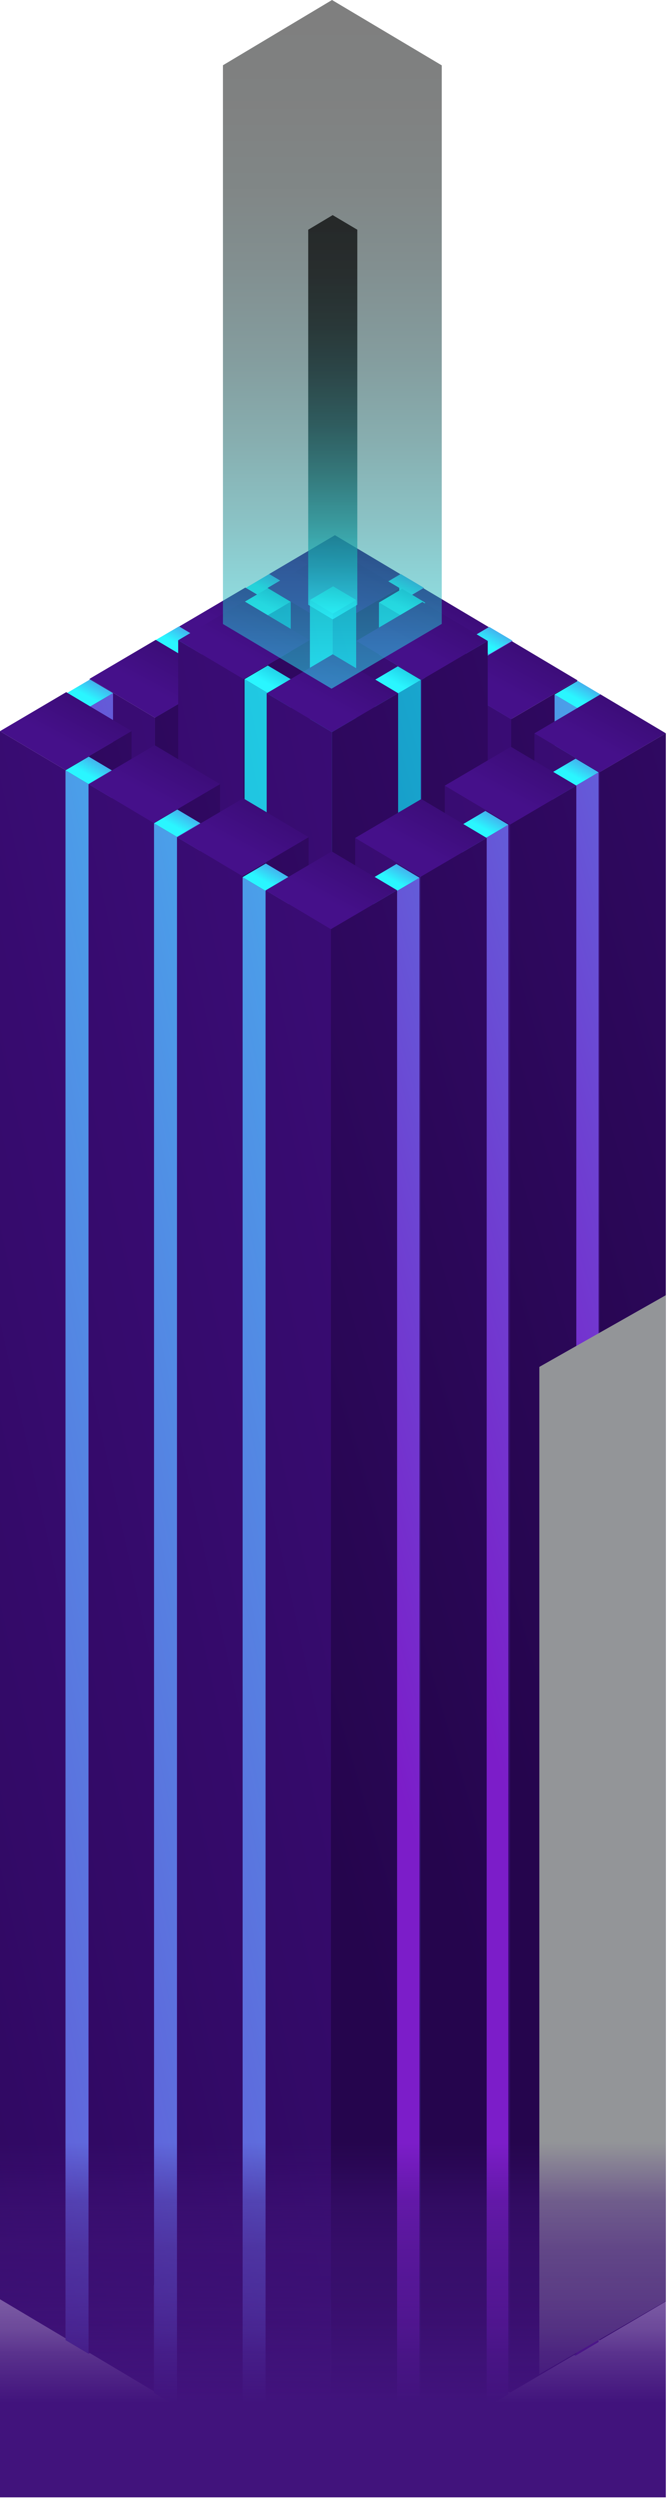 <svg width="155" height="580" viewBox="0 0 155 580" fill="none" xmlns="http://www.w3.org/2000/svg">
<g clip-path="url(#clip0_3235_19018)">
<path d="M77.519 142.229V506.054L92.879 497.022V133.198L77.519 142.229Z" fill="url(#paint0_linear_3235_19018)"/>
<path d="M77.521 142.229V506.053L62.379 497.022V133.22L77.521 142.229Z" fill="url(#paint1_linear_3235_19018)"/>
<path d="M62.379 133.219L77.521 142.229L92.881 133.197L77.717 124.166L62.379 133.219Z" fill="url(#paint2_linear_3235_19018)"/>
<path d="M92.924 139.531V543.852L98.313 540.686V136.342L92.924 139.531Z" fill="url(#paint3_linear_3235_19018)"/>
<path d="M92.924 139.531V543.852L87.601 540.686V136.364L92.924 139.531Z" fill="url(#paint4_linear_3235_19018)"/>
<path d="M87.601 136.364L92.924 139.53L98.313 136.341L92.99 133.175L87.601 136.364Z" fill="url(#paint5_linear_3235_19018)"/>
<path d="M62.4 139.531V543.852L67.79 540.686V136.342L62.4 139.531Z" fill="url(#paint6_linear_3235_19018)"/>
<path d="M62.4 139.531V543.852L57.076 540.686V136.364L62.4 139.531Z" fill="url(#paint7_linear_3235_19018)"/>
<path d="M57.076 136.364L62.4 139.53L67.789 136.341L62.465 133.175L57.076 136.364Z" fill="url(#paint8_linear_3235_19018)"/>
<path d="M98.051 154.539V518.363L113.433 509.332V145.507L98.051 154.539Z" fill="url(#paint9_linear_3235_19018)"/>
<path d="M98.073 154.538V518.363L82.909 509.332V145.529L98.073 154.538Z" fill="url(#paint10_linear_3235_19018)"/>
<path d="M82.909 145.529L98.073 154.538L113.433 145.507L98.247 136.475L82.909 145.529Z" fill="url(#paint11_linear_3235_19018)"/>
<path d="M113.455 151.796V556.118L118.866 552.951V148.607L113.455 151.796Z" fill="url(#paint12_linear_3235_19018)"/>
<path d="M113.455 151.796V556.117L108.131 552.95V148.629L113.455 151.796Z" fill="url(#paint13_linear_3235_19018)"/>
<path d="M108.131 148.629L113.455 151.795L118.865 148.607L113.52 145.44L108.131 148.629Z" fill="url(#paint14_linear_3235_19018)"/>
<path d="M118.604 166.848V530.673L133.964 521.641V157.817L118.604 166.848Z" fill="url(#paint15_linear_3235_19018)"/>
<path d="M118.604 166.848V530.673L103.462 521.641V157.839L118.604 166.848Z" fill="url(#paint16_linear_3235_19018)"/>
<path d="M103.462 157.838L118.604 166.848L133.964 157.816L118.8 148.785L103.462 157.838Z" fill="url(#paint17_linear_3235_19018)"/>
<path d="M133.985 164.306V528.509L139.396 525.32V161.139L133.985 164.306Z" fill="url(#paint18_linear_3235_19018)"/>
<path d="M134.007 164.306V528.509L128.684 525.32V161.139L134.007 164.306Z" fill="url(#paint19_linear_3235_19018)"/>
<path d="M128.684 161.139L134.007 164.306L139.396 161.139L134.073 157.973L128.684 161.139Z" fill="url(#paint20_linear_3235_19018)"/>
<path d="M139.135 179.158V542.982L154.495 533.951V170.126L139.135 179.158Z" fill="url(#paint21_linear_3235_19018)"/>
<path d="M139.157 179.158V542.982L123.993 533.951V170.148L139.157 179.158Z" fill="url(#paint22_linear_3235_19018)"/>
<path d="M123.993 170.149L139.157 179.158L154.495 170.126L139.331 161.095L123.993 170.149Z" fill="url(#paint23_linear_3235_19018)"/>
<path d="M56.727 154.382V518.185L72.088 509.153V145.329L56.727 154.382Z" fill="url(#paint24_linear_3235_19018)"/>
<path d="M56.728 154.382V518.184L41.586 509.153V145.351L56.728 154.382Z" fill="url(#paint25_linear_3235_19018)"/>
<path d="M41.586 145.351L56.728 154.382L72.088 145.329L56.924 136.319L41.586 145.351Z" fill="url(#paint26_linear_3235_19018)"/>
<path d="M41.433 151.662V556.005L46.844 552.816V148.495L41.433 151.662Z" fill="url(#paint27_linear_3235_19018)"/>
<path d="M41.433 151.662V556.005L36.109 552.816V148.495L41.433 151.662Z" fill="url(#paint28_linear_3235_19018)"/>
<path d="M36.109 148.495L41.433 151.662L46.844 148.495L41.52 145.329L36.109 148.495Z" fill="url(#paint29_linear_3235_19018)"/>
<path d="M77.28 145.419V509.243L92.64 500.189V136.387L77.28 145.419Z" fill="url(#paint30_linear_3235_19018)"/>
<path d="M77.28 145.419V509.243L62.116 500.212V136.387L77.28 145.419Z" fill="url(#paint31_linear_3235_19018)"/>
<path d="M62.116 136.386L77.28 145.418L92.64 136.386L77.454 127.355L62.116 136.386Z" fill="url(#paint32_linear_3235_19018)"/>
<path d="M93.251 142.965V547.286L98.64 544.12V139.798L93.251 142.965Z" fill="url(#paint33_linear_3235_19018)"/>
<path d="M93.251 142.965V547.286L87.928 544.12V139.798L93.251 142.965Z" fill="url(#paint34_linear_3235_19018)"/>
<path d="M87.928 139.798L93.251 142.965L98.641 139.798L93.317 136.609L87.928 139.798Z" fill="url(#paint35_linear_3235_19018)"/>
<path d="M97.811 157.727V521.529L113.171 512.497V148.695L97.811 157.727Z" fill="url(#paint36_linear_3235_19018)"/>
<path d="M97.812 157.727V521.529L82.67 512.52V148.695L97.812 157.727Z" fill="url(#paint37_linear_3235_19018)"/>
<path d="M82.67 148.696L97.812 157.728L113.172 148.696L98.008 139.665L82.67 148.696Z" fill="url(#paint38_linear_3235_19018)"/>
<path d="M133.506 182.347V546.551L138.895 543.362V179.181L133.506 182.347Z" fill="url(#paint39_linear_3235_19018)"/>
<path d="M133.505 182.347V546.551L128.182 543.384V179.181L133.505 182.347Z" fill="url(#paint40_linear_3235_19018)"/>
<path d="M128.182 179.18L133.505 182.346L138.894 179.18L133.571 176.013L128.182 179.18Z" fill="url(#paint41_linear_3235_19018)"/>
<path d="M62.051 142.786V547.13L67.462 543.941V139.62L62.051 142.786Z" fill="url(#paint42_linear_3235_19018)"/>
<path d="M62.073 142.786V547.13L56.749 543.941V139.62L62.073 142.786Z" fill="url(#paint43_linear_3235_19018)"/>
<path d="M56.749 139.62L62.073 142.787L67.462 139.62L62.138 136.454L56.749 139.62Z" fill="url(#paint44_linear_3235_19018)"/>
<path d="M118.342 191.312V555.114L133.724 546.082V182.258L118.342 191.312Z" fill="url(#paint45_linear_3235_19018)"/>
<path d="M118.364 191.311V555.113L103.2 546.081V182.279L118.364 191.311Z" fill="url(#paint46_linear_3235_19018)"/>
<path d="M103.2 182.28L118.364 191.312L133.724 182.258L118.538 173.249L103.2 182.28Z" fill="url(#paint47_linear_3235_19018)"/>
<path d="M35.935 166.514V530.339L51.316 521.307V157.483L35.935 166.514Z" fill="url(#paint48_linear_3235_19018)"/>
<path d="M35.957 166.514V530.339L20.793 521.307V157.483L35.957 166.514Z" fill="url(#paint49_linear_3235_19018)"/>
<path d="M20.793 157.482L35.957 166.514L51.317 157.482L36.131 148.451L20.793 157.482Z" fill="url(#paint50_linear_3235_19018)"/>
<path d="M20.814 163.971V528.175L26.225 524.986V160.805L20.814 163.971Z" fill="url(#paint51_linear_3235_19018)"/>
<path d="M20.815 163.971V528.175L15.491 524.986V160.805L20.815 163.971Z" fill="url(#paint52_linear_3235_19018)"/>
<path d="M15.491 160.805L20.815 163.972L26.226 160.805L20.88 157.639L15.491 160.805Z" fill="url(#paint53_linear_3235_19018)"/>
<path d="M112.538 194.5V558.681L117.949 555.515V191.333L112.538 194.5Z" fill="url(#paint54_linear_3235_19018)"/>
<path d="M112.56 194.5V558.681L107.236 555.515V191.333L112.56 194.5Z" fill="url(#paint55_linear_3235_19018)"/>
<path d="M107.236 191.334L112.56 194.501L117.949 191.334L112.625 188.145L107.236 191.334Z" fill="url(#paint56_linear_3235_19018)"/>
<path d="M92.247 160.916V554.11L97.658 550.921V157.75L92.247 160.916Z" fill="url(#paint57_linear_3235_19018)"/>
<path d="M92.269 160.916V554.11L86.945 550.921V157.75L92.269 160.916Z" fill="url(#paint58_linear_3235_19018)"/>
<path d="M86.945 157.75L92.269 160.916L97.658 157.75L92.313 154.583L86.945 157.75Z" fill="url(#paint59_linear_3235_19018)"/>
<path d="M77.236 142.363V546.706L82.647 543.518V139.196L77.236 142.363Z" fill="url(#paint60_linear_3235_19018)"/>
<path d="M77.236 142.363V546.706L71.912 543.518V139.196L77.236 142.363Z" fill="url(#paint61_linear_3235_19018)"/>
<path d="M71.912 139.196L77.236 142.363L82.647 139.196L77.301 136.03L71.912 139.196Z" fill="url(#paint62_linear_3235_19018)"/>
<path d="M56.487 157.55V521.374L71.847 512.343V148.518L56.487 157.55Z" fill="url(#paint63_linear_3235_19018)"/>
<path d="M56.487 157.549V521.374L41.346 512.342V148.54L56.487 157.549Z" fill="url(#paint64_linear_3235_19018)"/>
<path d="M41.346 148.54L56.487 157.549L71.847 148.517L56.684 139.486L41.346 148.54Z" fill="url(#paint65_linear_3235_19018)"/>
<path d="M62.051 160.761V553.932L67.462 550.765V157.572L62.051 160.761Z" fill="url(#paint66_linear_3235_19018)"/>
<path d="M62.073 160.761V553.932L56.749 550.765V157.572L62.073 160.761Z" fill="url(#paint67_linear_3235_19018)"/>
<path d="M56.749 157.571L62.073 160.76L67.462 157.571L62.138 154.404L56.749 157.571Z" fill="url(#paint68_linear_3235_19018)"/>
<path d="M77.019 169.859V533.684L92.379 524.652V160.828L77.019 169.859Z" fill="url(#paint69_linear_3235_19018)"/>
<path d="M77.019 169.859V533.683L61.877 524.652V160.85L77.019 169.859Z" fill="url(#paint70_linear_3235_19018)"/>
<path d="M61.877 160.849L77.019 169.858L92.379 160.827L77.215 151.795L61.877 160.849Z" fill="url(#paint71_linear_3235_19018)"/>
<path d="M97.57 203.442V567.267L112.93 558.235V194.411L97.57 203.442Z" fill="url(#paint72_linear_3235_19018)"/>
<path d="M97.571 203.442V567.267L82.407 558.235V194.411L97.571 203.442Z" fill="url(#paint73_linear_3235_19018)"/>
<path d="M82.407 194.411L97.571 203.442L112.931 194.411L97.767 185.379L82.407 194.411Z" fill="url(#paint74_linear_3235_19018)"/>
<path d="M91.92 206.81V570.991L97.331 567.824V203.643L91.92 206.81Z" fill="url(#paint75_linear_3235_19018)"/>
<path d="M91.92 206.81V570.991L86.597 567.824V203.643L91.92 206.81Z" fill="url(#paint76_linear_3235_19018)"/>
<path d="M86.597 203.644L91.92 206.811L97.331 203.644L91.986 200.455L86.597 203.644Z" fill="url(#paint77_linear_3235_19018)"/>
<path d="M15.143 178.645V542.47L30.524 533.438V169.614L15.143 178.645Z" fill="url(#paint78_linear_3235_19018)"/>
<path d="M15.164 178.645V542.469L0 533.438V169.636L15.164 178.645Z" fill="url(#paint79_linear_3235_19018)"/>
<path d="M0 169.635L15.164 178.645L30.524 169.613L15.36 160.582L0 169.635Z" fill="url(#paint80_linear_3235_19018)"/>
<path d="M20.531 181.901V546.083L25.92 542.916V178.712L20.531 181.901Z" fill="url(#paint81_linear_3235_19018)"/>
<path d="M20.531 181.901V546.083L15.207 542.916V178.712L20.531 181.901Z" fill="url(#paint82_linear_3235_19018)"/>
<path d="M15.207 178.712L20.531 181.9L25.92 178.712L20.596 175.545L15.207 178.712Z" fill="url(#paint83_linear_3235_19018)"/>
<path d="M35.695 190.955V554.779L51.055 545.748V181.923L35.695 190.955Z" fill="url(#paint84_linear_3235_19018)"/>
<path d="M35.695 190.955V554.779L20.553 545.748V181.945L35.695 190.955Z" fill="url(#paint85_linear_3235_19018)"/>
<path d="M20.553 181.945L35.695 190.954L51.055 181.923L35.891 172.891L20.553 181.945Z" fill="url(#paint86_linear_3235_19018)"/>
<path d="M41.062 194.166V558.348L46.473 555.181V190.978L41.062 194.166Z" fill="url(#paint87_linear_3235_19018)"/>
<path d="M41.062 194.166V558.347L35.738 555.18V190.999L41.062 194.166Z" fill="url(#paint88_linear_3235_19018)"/>
<path d="M35.738 190.999L41.062 194.166L46.473 190.977L41.149 187.81L35.738 190.999Z" fill="url(#paint89_linear_3235_19018)"/>
<path d="M56.226 203.264V567.089L71.607 558.057V194.233L56.226 203.264Z" fill="url(#paint90_linear_3235_19018)"/>
<path d="M56.248 203.264V567.089L41.084 558.057V194.255L56.248 203.264Z" fill="url(#paint91_linear_3235_19018)"/>
<path d="M41.084 194.255L56.248 203.264L71.608 194.233L56.422 185.201L41.084 194.255Z" fill="url(#paint92_linear_3235_19018)"/>
<path d="M61.614 206.676V570.857L67.003 567.691V203.509L61.614 206.676Z" fill="url(#paint93_linear_3235_19018)"/>
<path d="M61.615 206.676V570.857L56.291 567.691V203.509L61.615 206.676Z" fill="url(#paint94_linear_3235_19018)"/>
<path d="M56.291 203.509L61.615 206.676L67.004 203.509L61.68 200.343L56.291 203.509Z" fill="url(#paint95_linear_3235_19018)"/>
<path d="M76.778 215.574V579.399L92.138 570.367V206.543L76.778 215.574Z" fill="url(#paint96_linear_3235_19018)"/>
<path d="M76.778 215.574V579.398L61.637 570.367V206.564L76.778 215.574Z" fill="url(#paint97_linear_3235_19018)"/>
<path d="M61.637 206.565L76.778 215.574L92.138 206.542L76.975 197.533L61.637 206.565Z" fill="url(#paint98_linear_3235_19018)"/>
<path style="mix-blend-mode:screen" opacity="0.5" d="M102.501 15.164L77.04 0L51.73 15.142V144.772L76.93 159.779L102.501 144.749V15.164Z" fill="url(#paint99_linear_3235_19018)"/>
<path style="mix-blend-mode:screen" opacity="0.7" d="M82.909 53.297L77.192 49.907L71.519 53.297V140.311L77.192 143.701L82.909 140.311V53.297Z" fill="url(#paint100_linear_3235_19018)"/>
<g style="mix-blend-mode:multiply">
<path d="M154.495 533.884L125.149 550.81V317.128L154.495 300.492V533.884Z" fill="#939598"/>
</g>
<rect x="-21" y="497" width="190" height="84" fill="url(#paint101_linear_3235_19018)"/>
</g>
<defs>
<linearGradient id="paint0_linear_3235_19018" x1="68.531" y1="324.732" x2="288.73" y2="260.209" gradientUnits="userSpaceOnUse">
<stop stop-color="#25054D"/>
<stop offset="1" stop-color="#45108A"/>
</linearGradient>
<linearGradient id="paint1_linear_3235_19018" x1="-71.847" y1="352.117" x2="218.646" y2="288.416" gradientUnits="userSpaceOnUse">
<stop stop-color="#25054D"/>
<stop offset="1" stop-color="#45108A"/>
</linearGradient>
<linearGradient id="paint2_linear_3235_19018" x1="93.513" y1="102.245" x2="75.837" y2="135.221" gradientUnits="userSpaceOnUse">
<stop stop-color="#25054D"/>
<stop offset="1" stop-color="#45108A"/>
</linearGradient>
<linearGradient id="paint3_linear_3235_19018" x1="78.916" y1="345.226" x2="299.446" y2="280.596" gradientUnits="userSpaceOnUse">
<stop offset="0.03" stop-color="#7C1DC9"/>
<stop offset="0.21" stop-color="#6E41D2"/>
<stop offset="0.62" stop-color="#4C9BE8"/>
<stop offset="1" stop-color="#2AF6FF"/>
</linearGradient>
<linearGradient id="paint4_linear_3235_19018" x1="-52.08" y1="372.722" x2="239.484" y2="308.764" gradientUnits="userSpaceOnUse">
<stop offset="0.03" stop-color="#7C1DC9"/>
<stop offset="0.21" stop-color="#6E41D2"/>
<stop offset="0.62" stop-color="#4C9BE8"/>
<stop offset="1" stop-color="#2AF6FF"/>
</linearGradient>
<linearGradient id="paint5_linear_3235_19018" x1="98.531" y1="125.481" x2="92.323" y2="137.055" gradientUnits="userSpaceOnUse">
<stop offset="0.03" stop-color="#7C1DC9"/>
<stop offset="0.21" stop-color="#6E41D2"/>
<stop offset="0.62" stop-color="#4C9BE8"/>
<stop offset="1" stop-color="#2AF6FF"/>
</linearGradient>
<linearGradient id="paint6_linear_3235_19018" x1="48.393" y1="345.226" x2="268.922" y2="280.596" gradientUnits="userSpaceOnUse">
<stop offset="0.03" stop-color="#7C1DC9"/>
<stop offset="0.21" stop-color="#6E41D2"/>
<stop offset="0.62" stop-color="#4C9BE8"/>
<stop offset="1" stop-color="#2AF6FF"/>
</linearGradient>
<linearGradient id="paint7_linear_3235_19018" x1="-82.582" y1="372.722" x2="208.982" y2="308.764" gradientUnits="userSpaceOnUse">
<stop offset="0.03" stop-color="#7C1DC9"/>
<stop offset="0.21" stop-color="#6E41D2"/>
<stop offset="0.62" stop-color="#4C9BE8"/>
<stop offset="1" stop-color="#2AF6FF"/>
</linearGradient>
<linearGradient id="paint8_linear_3235_19018" x1="68.007" y1="125.481" x2="61.799" y2="137.055" gradientUnits="userSpaceOnUse">
<stop offset="0.03" stop-color="#7C1DC9"/>
<stop offset="0.21" stop-color="#6E41D2"/>
<stop offset="0.62" stop-color="#4C9BE8"/>
<stop offset="1" stop-color="#2AF6FF"/>
</linearGradient>
<linearGradient id="paint9_linear_3235_19018" x1="89.062" y1="337.042" x2="309.283" y2="272.519" gradientUnits="userSpaceOnUse">
<stop stop-color="#25054D"/>
<stop offset="1" stop-color="#45108A"/>
</linearGradient>
<linearGradient id="paint10_linear_3235_19018" x1="-51.316" y1="364.426" x2="239.175" y2="300.726" gradientUnits="userSpaceOnUse">
<stop stop-color="#25054D"/>
<stop offset="1" stop-color="#45108A"/>
</linearGradient>
<linearGradient id="paint11_linear_3235_19018" x1="114.066" y1="114.554" x2="96.367" y2="147.53" gradientUnits="userSpaceOnUse">
<stop stop-color="#25054D"/>
<stop offset="1" stop-color="#45108A"/>
</linearGradient>
<linearGradient id="paint12_linear_3235_19018" x1="99.448" y1="357.492" x2="319.997" y2="292.883" gradientUnits="userSpaceOnUse">
<stop offset="0.03" stop-color="#7C1DC9"/>
<stop offset="0.21" stop-color="#6E41D2"/>
<stop offset="0.62" stop-color="#4C9BE8"/>
<stop offset="1" stop-color="#2AF6FF"/>
</linearGradient>
<linearGradient id="paint13_linear_3235_19018" x1="-31.527" y1="384.987" x2="260.037" y2="321.029" gradientUnits="userSpaceOnUse">
<stop offset="0.03" stop-color="#7C1DC9"/>
<stop offset="0.21" stop-color="#6E41D2"/>
<stop offset="0.62" stop-color="#4C9BE8"/>
<stop offset="1" stop-color="#2AF6FF"/>
</linearGradient>
<linearGradient id="paint14_linear_3235_19018" x1="119.084" y1="137.746" x2="112.853" y2="149.342" gradientUnits="userSpaceOnUse">
<stop offset="0.03" stop-color="#7C1DC9"/>
<stop offset="0.21" stop-color="#6E41D2"/>
<stop offset="0.62" stop-color="#4C9BE8"/>
<stop offset="1" stop-color="#2AF6FF"/>
</linearGradient>
<linearGradient id="paint15_linear_3235_19018" x1="109.593" y1="349.352" x2="329.815" y2="284.828" gradientUnits="userSpaceOnUse">
<stop stop-color="#25054D"/>
<stop offset="1" stop-color="#45108A"/>
</linearGradient>
<linearGradient id="paint16_linear_3235_19018" x1="-30.785" y1="376.736" x2="259.729" y2="313.035" gradientUnits="userSpaceOnUse">
<stop stop-color="#25054D"/>
<stop offset="1" stop-color="#45108A"/>
</linearGradient>
<linearGradient id="paint17_linear_3235_19018" x1="134.596" y1="126.864" x2="116.92" y2="159.84" gradientUnits="userSpaceOnUse">
<stop stop-color="#25054D"/>
<stop offset="1" stop-color="#45108A"/>
</linearGradient>
<linearGradient id="paint18_linear_3235_19018" x1="121.571" y1="349.44" x2="321.321" y2="290.936" gradientUnits="userSpaceOnUse">
<stop offset="0.03" stop-color="#7C1DC9"/>
<stop offset="0.21" stop-color="#6E41D2"/>
<stop offset="0.62" stop-color="#4C9BE8"/>
<stop offset="1" stop-color="#2AF6FF"/>
</linearGradient>
<linearGradient id="paint19_linear_3235_19018" x1="2.443" y1="374.349" x2="266.504" y2="316.445" gradientUnits="userSpaceOnUse">
<stop offset="0.03" stop-color="#7C1DC9"/>
<stop offset="0.21" stop-color="#6E41D2"/>
<stop offset="0.62" stop-color="#4C9BE8"/>
<stop offset="1" stop-color="#2AF6FF"/>
</linearGradient>
<linearGradient id="paint20_linear_3235_19018" x1="139.615" y1="150.257" x2="133.406" y2="161.853" gradientUnits="userSpaceOnUse">
<stop offset="0.03" stop-color="#7C1DC9"/>
<stop offset="0.21" stop-color="#6E41D2"/>
<stop offset="0.62" stop-color="#4C9BE8"/>
<stop offset="1" stop-color="#2AF6FF"/>
</linearGradient>
<linearGradient id="paint21_linear_3235_19018" x1="130.146" y1="361.661" x2="350.368" y2="297.138" gradientUnits="userSpaceOnUse">
<stop stop-color="#25054D"/>
<stop offset="1" stop-color="#45108A"/>
</linearGradient>
<linearGradient id="paint22_linear_3235_19018" x1="-10.232" y1="389.045" x2="280.26" y2="325.344" gradientUnits="userSpaceOnUse">
<stop stop-color="#25054D"/>
<stop offset="1" stop-color="#45108A"/>
</linearGradient>
<linearGradient id="paint23_linear_3235_19018" x1="155.15" y1="139.174" x2="137.451" y2="172.149" gradientUnits="userSpaceOnUse">
<stop stop-color="#25054D"/>
<stop offset="1" stop-color="#45108A"/>
</linearGradient>
<linearGradient id="paint24_linear_3235_19018" x1="47.739" y1="336.863" x2="267.959" y2="272.362" gradientUnits="userSpaceOnUse">
<stop stop-color="#25054D"/>
<stop offset="1" stop-color="#45108A"/>
</linearGradient>
<linearGradient id="paint25_linear_3235_19018" x1="-92.64" y1="364.27" x2="197.853" y2="300.547" gradientUnits="userSpaceOnUse">
<stop stop-color="#25054D"/>
<stop offset="1" stop-color="#45108A"/>
</linearGradient>
<linearGradient id="paint26_linear_3235_19018" x1="72.742" y1="114.376" x2="55.044" y2="147.374" gradientUnits="userSpaceOnUse">
<stop stop-color="#25054D"/>
<stop offset="1" stop-color="#45108A"/>
</linearGradient>
<linearGradient id="paint27_linear_3235_19018" x1="27.425" y1="357.357" x2="247.976" y2="292.747" gradientUnits="userSpaceOnUse">
<stop offset="0.03" stop-color="#7C1DC9"/>
<stop offset="0.21" stop-color="#6E41D2"/>
<stop offset="0.62" stop-color="#4C9BE8"/>
<stop offset="1" stop-color="#2AF6FF"/>
</linearGradient>
<linearGradient id="paint28_linear_3235_19018" x1="-103.549" y1="384.853" x2="188.015" y2="320.916" gradientUnits="userSpaceOnUse">
<stop offset="0.03" stop-color="#7C1DC9"/>
<stop offset="0.21" stop-color="#6E41D2"/>
<stop offset="0.62" stop-color="#4C9BE8"/>
<stop offset="1" stop-color="#2AF6FF"/>
</linearGradient>
<linearGradient id="paint29_linear_3235_19018" x1="47.062" y1="137.613" x2="40.854" y2="149.209" gradientUnits="userSpaceOnUse">
<stop offset="0.03" stop-color="#7C1DC9"/>
<stop offset="0.21" stop-color="#6E41D2"/>
<stop offset="0.62" stop-color="#4C9BE8"/>
<stop offset="1" stop-color="#2AF6FF"/>
</linearGradient>
<linearGradient id="paint30_linear_3235_19018" x1="68.269" y1="327.922" x2="288.492" y2="263.398" gradientUnits="userSpaceOnUse">
<stop stop-color="#25054D"/>
<stop offset="1" stop-color="#45108A"/>
</linearGradient>
<linearGradient id="paint31_linear_3235_19018" x1="-72.109" y1="355.306" x2="218.405" y2="291.584" gradientUnits="userSpaceOnUse">
<stop stop-color="#25054D"/>
<stop offset="1" stop-color="#45108A"/>
</linearGradient>
<linearGradient id="paint32_linear_3235_19018" x1="93.273" y1="105.434" x2="75.574" y2="138.41" gradientUnits="userSpaceOnUse">
<stop stop-color="#25054D"/>
<stop offset="1" stop-color="#45108A"/>
</linearGradient>
<linearGradient id="paint33_linear_3235_19018" x1="79.244" y1="348.66" x2="299.794" y2="284.051" gradientUnits="userSpaceOnUse">
<stop offset="0.04" stop-color="#138BBD"/>
<stop offset="0.23" stop-color="#169AC7"/>
<stop offset="0.59" stop-color="#1FC3DF"/>
<stop offset="1" stop-color="#2AF6FF"/>
</linearGradient>
<linearGradient id="paint34_linear_3235_19018" x1="-51.731" y1="376.156" x2="239.833" y2="312.198" gradientUnits="userSpaceOnUse">
<stop offset="0.04" stop-color="#138BBD"/>
<stop offset="0.23" stop-color="#169AC7"/>
<stop offset="0.59" stop-color="#1FC3DF"/>
<stop offset="1" stop-color="#2AF6FF"/>
</linearGradient>
<linearGradient id="paint35_linear_3235_19018" x1="98.859" y1="128.916" x2="92.65" y2="140.512" gradientUnits="userSpaceOnUse">
<stop offset="0.04" stop-color="#138BBD"/>
<stop offset="0.23" stop-color="#169AC7"/>
<stop offset="0.59" stop-color="#1FC3DF"/>
<stop offset="1" stop-color="#2AF6FF"/>
</linearGradient>
<linearGradient id="paint36_linear_3235_19018" x1="88.821" y1="340.23" x2="309.022" y2="275.706" gradientUnits="userSpaceOnUse">
<stop stop-color="#25054D"/>
<stop offset="1" stop-color="#45108A"/>
</linearGradient>
<linearGradient id="paint37_linear_3235_19018" x1="-51.556" y1="367.614" x2="238.937" y2="303.892" gradientUnits="userSpaceOnUse">
<stop stop-color="#25054D"/>
<stop offset="1" stop-color="#45108A"/>
</linearGradient>
<linearGradient id="paint38_linear_3235_19018" x1="113.826" y1="117.744" x2="96.128" y2="150.719" gradientUnits="userSpaceOnUse">
<stop stop-color="#25054D"/>
<stop offset="1" stop-color="#45108A"/>
</linearGradient>
<linearGradient id="paint39_linear_3235_19018" x1="121.07" y1="367.504" x2="320.818" y2="308.98" gradientUnits="userSpaceOnUse">
<stop offset="0.03" stop-color="#7C1DC9"/>
<stop offset="0.21" stop-color="#6E41D2"/>
<stop offset="0.62" stop-color="#4C9BE8"/>
<stop offset="1" stop-color="#2AF6FF"/>
</linearGradient>
<linearGradient id="paint40_linear_3235_19018" x1="1.942" y1="392.391" x2="266.002" y2="334.487" gradientUnits="userSpaceOnUse">
<stop offset="0.03" stop-color="#7C1DC9"/>
<stop offset="0.21" stop-color="#6E41D2"/>
<stop offset="0.62" stop-color="#4C9BE8"/>
<stop offset="1" stop-color="#2AF6FF"/>
</linearGradient>
<linearGradient id="paint41_linear_3235_19018" x1="139.134" y1="168.297" x2="132.904" y2="179.893" gradientUnits="userSpaceOnUse">
<stop offset="0.03" stop-color="#7C1DC9"/>
<stop offset="0.21" stop-color="#6E41D2"/>
<stop offset="0.62" stop-color="#4C9BE8"/>
<stop offset="1" stop-color="#2AF6FF"/>
</linearGradient>
<linearGradient id="paint42_linear_3235_19018" x1="48.065" y1="348.481" x2="268.592" y2="283.873" gradientUnits="userSpaceOnUse">
<stop offset="0.04" stop-color="#138BBD"/>
<stop offset="0.23" stop-color="#169AC7"/>
<stop offset="0.59" stop-color="#1FC3DF"/>
<stop offset="1" stop-color="#2AF6FF"/>
</linearGradient>
<linearGradient id="paint43_linear_3235_19018" x1="-82.931" y1="375.977" x2="208.633" y2="312.041" gradientUnits="userSpaceOnUse">
<stop offset="0.04" stop-color="#138BBD"/>
<stop offset="0.23" stop-color="#169AC7"/>
<stop offset="0.59" stop-color="#1FC3DF"/>
<stop offset="1" stop-color="#2AF6FF"/>
</linearGradient>
<linearGradient id="paint44_linear_3235_19018" x1="67.68" y1="128.738" x2="61.472" y2="140.334" gradientUnits="userSpaceOnUse">
<stop offset="0.04" stop-color="#138BBD"/>
<stop offset="0.23" stop-color="#169AC7"/>
<stop offset="0.59" stop-color="#1FC3DF"/>
<stop offset="1" stop-color="#2AF6FF"/>
</linearGradient>
<linearGradient id="paint45_linear_3235_19018" x1="109.353" y1="373.793" x2="329.574" y2="309.291" gradientUnits="userSpaceOnUse">
<stop stop-color="#25054D"/>
<stop offset="1" stop-color="#45108A"/>
</linearGradient>
<linearGradient id="paint46_linear_3235_19018" x1="-31.026" y1="401.198" x2="259.467" y2="337.476" gradientUnits="userSpaceOnUse">
<stop stop-color="#25054D"/>
<stop offset="1" stop-color="#45108A"/>
</linearGradient>
<linearGradient id="paint47_linear_3235_19018" x1="134.357" y1="151.305" x2="116.658" y2="184.303" gradientUnits="userSpaceOnUse">
<stop stop-color="#25054D"/>
<stop offset="1" stop-color="#45108A"/>
</linearGradient>
<linearGradient id="paint48_linear_3235_19018" x1="26.945" y1="349.018" x2="247.167" y2="284.494" gradientUnits="userSpaceOnUse">
<stop stop-color="#25054D"/>
<stop offset="1" stop-color="#45108A"/>
</linearGradient>
<linearGradient id="paint49_linear_3235_19018" x1="-113.432" y1="376.402" x2="177.06" y2="312.68" gradientUnits="userSpaceOnUse">
<stop stop-color="#25054D"/>
<stop offset="1" stop-color="#45108A"/>
</linearGradient>
<linearGradient id="paint50_linear_3235_19018" x1="51.949" y1="126.53" x2="34.251" y2="159.505" gradientUnits="userSpaceOnUse">
<stop stop-color="#25054D"/>
<stop offset="1" stop-color="#45108A"/>
</linearGradient>
<linearGradient id="paint51_linear_3235_19018" x1="8.378" y1="349.106" x2="208.15" y2="290.58" gradientUnits="userSpaceOnUse">
<stop offset="0.03" stop-color="#7C1DC9"/>
<stop offset="0.21" stop-color="#6E41D2"/>
<stop offset="0.62" stop-color="#4C9BE8"/>
<stop offset="1" stop-color="#2AF6FF"/>
</linearGradient>
<linearGradient id="paint52_linear_3235_19018" x1="-110.727" y1="374.015" x2="153.311" y2="316.111" gradientUnits="userSpaceOnUse">
<stop offset="0.03" stop-color="#7C1DC9"/>
<stop offset="0.21" stop-color="#6E41D2"/>
<stop offset="0.62" stop-color="#4C9BE8"/>
<stop offset="1" stop-color="#2AF6FF"/>
</linearGradient>
<linearGradient id="paint53_linear_3235_19018" x1="26.444" y1="149.923" x2="20.236" y2="161.519" gradientUnits="userSpaceOnUse">
<stop offset="0.03" stop-color="#7C1DC9"/>
<stop offset="0.21" stop-color="#6E41D2"/>
<stop offset="0.62" stop-color="#4C9BE8"/>
<stop offset="1" stop-color="#2AF6FF"/>
</linearGradient>
<linearGradient id="paint54_linear_3235_19018" x1="100.123" y1="379.635" x2="299.874" y2="321.109" gradientUnits="userSpaceOnUse">
<stop offset="0.03" stop-color="#7C1DC9"/>
<stop offset="0.21" stop-color="#6E41D2"/>
<stop offset="0.62" stop-color="#4C9BE8"/>
<stop offset="1" stop-color="#2AF6FF"/>
</linearGradient>
<linearGradient id="paint55_linear_3235_19018" x1="-19.004" y1="404.544" x2="245.035" y2="346.618" gradientUnits="userSpaceOnUse">
<stop offset="0.03" stop-color="#7C1DC9"/>
<stop offset="0.21" stop-color="#6E41D2"/>
<stop offset="0.62" stop-color="#4C9BE8"/>
<stop offset="1" stop-color="#2AF6FF"/>
</linearGradient>
<linearGradient id="paint56_linear_3235_19018" x1="118.167" y1="180.452" x2="111.959" y2="192.048" gradientUnits="userSpaceOnUse">
<stop offset="0.03" stop-color="#7C1DC9"/>
<stop offset="0.21" stop-color="#6E41D2"/>
<stop offset="0.62" stop-color="#4C9BE8"/>
<stop offset="1" stop-color="#2AF6FF"/>
</linearGradient>
<linearGradient id="paint57_linear_3235_19018" x1="78.698" y1="360.902" x2="293.445" y2="297.987" gradientUnits="userSpaceOnUse">
<stop offset="0.04" stop-color="#138BBD"/>
<stop offset="0.23" stop-color="#169AC7"/>
<stop offset="0.59" stop-color="#1FC3DF"/>
<stop offset="1" stop-color="#2AF6FF"/>
</linearGradient>
<linearGradient id="paint58_linear_3235_19018" x1="-49.004" y1="387.685" x2="234.93" y2="325.417" gradientUnits="userSpaceOnUse">
<stop offset="0.04" stop-color="#138BBD"/>
<stop offset="0.23" stop-color="#169AC7"/>
<stop offset="0.59" stop-color="#1FC3DF"/>
<stop offset="1" stop-color="#2AF6FF"/>
</linearGradient>
<linearGradient id="paint59_linear_3235_19018" x1="97.876" y1="146.867" x2="91.668" y2="158.463" gradientUnits="userSpaceOnUse">
<stop offset="0.04" stop-color="#138BBD"/>
<stop offset="0.23" stop-color="#169AC7"/>
<stop offset="0.59" stop-color="#1FC3DF"/>
<stop offset="1" stop-color="#2AF6FF"/>
</linearGradient>
<linearGradient id="paint60_linear_3235_19018" x1="63.229" y1="348.058" x2="283.778" y2="283.45" gradientUnits="userSpaceOnUse">
<stop offset="0.04" stop-color="#138BBD"/>
<stop offset="0.23" stop-color="#169AC7"/>
<stop offset="0.59" stop-color="#1FC3DF"/>
<stop offset="1" stop-color="#2AF6FF"/>
</linearGradient>
<linearGradient id="paint61_linear_3235_19018" x1="-67.746" y1="375.554" x2="223.817" y2="311.618" gradientUnits="userSpaceOnUse">
<stop offset="0.04" stop-color="#138BBD"/>
<stop offset="0.23" stop-color="#169AC7"/>
<stop offset="0.59" stop-color="#1FC3DF"/>
<stop offset="1" stop-color="#2AF6FF"/>
</linearGradient>
<linearGradient id="paint62_linear_3235_19018" x1="82.865" y1="128.314" x2="76.657" y2="139.91" gradientUnits="userSpaceOnUse">
<stop offset="0.04" stop-color="#138BBD"/>
<stop offset="0.23" stop-color="#169AC7"/>
<stop offset="0.59" stop-color="#1FC3DF"/>
<stop offset="1" stop-color="#2AF6FF"/>
</linearGradient>
<linearGradient id="paint63_linear_3235_19018" x1="47.476" y1="340.053" x2="267.699" y2="275.529" gradientUnits="userSpaceOnUse">
<stop stop-color="#25054D"/>
<stop offset="1" stop-color="#45108A"/>
</linearGradient>
<linearGradient id="paint64_linear_3235_19018" x1="-92.902" y1="367.437" x2="197.612" y2="303.736" gradientUnits="userSpaceOnUse">
<stop stop-color="#25054D"/>
<stop offset="1" stop-color="#45108A"/>
</linearGradient>
<linearGradient id="paint65_linear_3235_19018" x1="72.48" y1="117.565" x2="54.804" y2="150.564" gradientUnits="userSpaceOnUse">
<stop stop-color="#25054D"/>
<stop offset="1" stop-color="#45108A"/>
</linearGradient>
<linearGradient id="paint66_linear_3235_19018" x1="48.502" y1="360.725" x2="263.27" y2="297.809" gradientUnits="userSpaceOnUse">
<stop offset="0.04" stop-color="#138BBD"/>
<stop offset="0.23" stop-color="#169AC7"/>
<stop offset="0.59" stop-color="#1FC3DF"/>
<stop offset="1" stop-color="#2AF6FF"/>
</linearGradient>
<linearGradient id="paint67_linear_3235_19018" x1="-79.2" y1="387.507" x2="204.733" y2="325.239" gradientUnits="userSpaceOnUse">
<stop offset="0.04" stop-color="#138BBD"/>
<stop offset="0.23" stop-color="#169AC7"/>
<stop offset="0.59" stop-color="#1FC3DF"/>
<stop offset="1" stop-color="#2AF6FF"/>
</linearGradient>
<linearGradient id="paint68_linear_3235_19018" x1="67.68" y1="146.711" x2="61.472" y2="158.284" gradientUnits="userSpaceOnUse">
<stop offset="0.04" stop-color="#138BBD"/>
<stop offset="0.23" stop-color="#169AC7"/>
<stop offset="0.59" stop-color="#1FC3DF"/>
<stop offset="1" stop-color="#2AF6FF"/>
</linearGradient>
<linearGradient id="paint69_linear_3235_19018" x1="68.029" y1="352.362" x2="288.252" y2="287.839" gradientUnits="userSpaceOnUse">
<stop stop-color="#25054D"/>
<stop offset="1" stop-color="#45108A"/>
</linearGradient>
<linearGradient id="paint70_linear_3235_19018" x1="-72.349" y1="379.746" x2="218.144" y2="316.045" gradientUnits="userSpaceOnUse">
<stop stop-color="#25054D"/>
<stop offset="1" stop-color="#45108A"/>
</linearGradient>
<linearGradient id="paint71_linear_3235_19018" x1="93.033" y1="129.875" x2="75.335" y2="162.873" gradientUnits="userSpaceOnUse">
<stop stop-color="#25054D"/>
<stop offset="1" stop-color="#45108A"/>
</linearGradient>
<linearGradient id="paint72_linear_3235_19018" x1="88.559" y1="385.945" x2="308.781" y2="321.422" gradientUnits="userSpaceOnUse">
<stop stop-color="#25054D"/>
<stop offset="1" stop-color="#45108A"/>
</linearGradient>
<linearGradient id="paint73_linear_3235_19018" x1="-51.818" y1="413.33" x2="238.696" y2="349.607" gradientUnits="userSpaceOnUse">
<stop stop-color="#25054D"/>
<stop offset="1" stop-color="#45108A"/>
</linearGradient>
<linearGradient id="paint74_linear_3235_19018" x1="113.564" y1="163.459" x2="95.865" y2="196.434" gradientUnits="userSpaceOnUse">
<stop stop-color="#25054D"/>
<stop offset="1" stop-color="#45108A"/>
</linearGradient>
<linearGradient id="paint75_linear_3235_19018" x1="79.505" y1="391.944" x2="279.256" y2="333.419" gradientUnits="userSpaceOnUse">
<stop offset="0.03" stop-color="#7C1DC9"/>
<stop offset="0.21" stop-color="#6E41D2"/>
<stop offset="0.62" stop-color="#4C9BE8"/>
<stop offset="1" stop-color="#2AF6FF"/>
</linearGradient>
<linearGradient id="paint76_linear_3235_19018" x1="-39.62" y1="416.853" x2="224.416" y2="358.929" gradientUnits="userSpaceOnUse">
<stop offset="0.03" stop-color="#7C1DC9"/>
<stop offset="0.21" stop-color="#6E41D2"/>
<stop offset="0.62" stop-color="#4C9BE8"/>
<stop offset="1" stop-color="#2AF6FF"/>
</linearGradient>
<linearGradient id="paint77_linear_3235_19018" x1="97.549" y1="192.762" x2="91.341" y2="204.358" gradientUnits="userSpaceOnUse">
<stop offset="0.03" stop-color="#7C1DC9"/>
<stop offset="0.21" stop-color="#6E41D2"/>
<stop offset="0.62" stop-color="#4C9BE8"/>
<stop offset="1" stop-color="#2AF6FF"/>
</linearGradient>
<linearGradient id="paint78_linear_3235_19018" x1="6.154" y1="361.148" x2="226.375" y2="296.625" gradientUnits="userSpaceOnUse">
<stop stop-color="#25054D"/>
<stop offset="1" stop-color="#45108A"/>
</linearGradient>
<linearGradient id="paint79_linear_3235_19018" x1="-134.225" y1="388.533" x2="156.288" y2="324.832" gradientUnits="userSpaceOnUse">
<stop stop-color="#25054D"/>
<stop offset="1" stop-color="#45108A"/>
</linearGradient>
<linearGradient id="paint80_linear_3235_19018" x1="31.156" y1="138.661" x2="13.458" y2="171.659" gradientUnits="userSpaceOnUse">
<stop stop-color="#25054D"/>
<stop offset="1" stop-color="#45108A"/>
</linearGradient>
<linearGradient id="paint81_linear_3235_19018" x1="8.095" y1="367.036" x2="207.867" y2="308.511" gradientUnits="userSpaceOnUse">
<stop offset="0.03" stop-color="#7C1DC9"/>
<stop offset="0.21" stop-color="#6E41D2"/>
<stop offset="0.62" stop-color="#4C9BE8"/>
<stop offset="1" stop-color="#2AF6FF"/>
</linearGradient>
<linearGradient id="paint82_linear_3235_19018" x1="-111.032" y1="391.945" x2="153.026" y2="334.021" gradientUnits="userSpaceOnUse">
<stop offset="0.03" stop-color="#7C1DC9"/>
<stop offset="0.21" stop-color="#6E41D2"/>
<stop offset="0.62" stop-color="#4C9BE8"/>
<stop offset="1" stop-color="#2AF6FF"/>
</linearGradient>
<linearGradient id="paint83_linear_3235_19018" x1="26.16" y1="167.851" x2="19.929" y2="179.424" gradientUnits="userSpaceOnUse">
<stop offset="0.03" stop-color="#7C1DC9"/>
<stop offset="0.21" stop-color="#6E41D2"/>
<stop offset="0.62" stop-color="#4C9BE8"/>
<stop offset="1" stop-color="#2AF6FF"/>
</linearGradient>
<linearGradient id="paint84_linear_3235_19018" x1="26.706" y1="373.458" x2="246.907" y2="308.934" gradientUnits="userSpaceOnUse">
<stop stop-color="#25054D"/>
<stop offset="1" stop-color="#45108A"/>
</linearGradient>
<linearGradient id="paint85_linear_3235_19018" x1="-113.673" y1="400.842" x2="176.819" y2="337.141" gradientUnits="userSpaceOnUse">
<stop stop-color="#25054D"/>
<stop offset="1" stop-color="#45108A"/>
</linearGradient>
<linearGradient id="paint86_linear_3235_19018" x1="51.709" y1="150.97" x2="34.011" y2="183.968" gradientUnits="userSpaceOnUse">
<stop stop-color="#25054D"/>
<stop offset="1" stop-color="#45108A"/>
</linearGradient>
<linearGradient id="paint87_linear_3235_19018" x1="28.648" y1="379.301" x2="228.399" y2="320.775" gradientUnits="userSpaceOnUse">
<stop offset="0.03" stop-color="#7C1DC9"/>
<stop offset="0.21" stop-color="#6E41D2"/>
<stop offset="0.62" stop-color="#4C9BE8"/>
<stop offset="1" stop-color="#2AF6FF"/>
</linearGradient>
<linearGradient id="paint88_linear_3235_19018" x1="-90.48" y1="404.209" x2="173.559" y2="346.284" gradientUnits="userSpaceOnUse">
<stop offset="0.03" stop-color="#7C1DC9"/>
<stop offset="0.21" stop-color="#6E41D2"/>
<stop offset="0.62" stop-color="#4C9BE8"/>
<stop offset="1" stop-color="#2AF6FF"/>
</linearGradient>
<linearGradient id="paint89_linear_3235_19018" x1="46.691" y1="180.117" x2="40.483" y2="191.69" gradientUnits="userSpaceOnUse">
<stop offset="0.03" stop-color="#7C1DC9"/>
<stop offset="0.21" stop-color="#6E41D2"/>
<stop offset="0.62" stop-color="#4C9BE8"/>
<stop offset="1" stop-color="#2AF6FF"/>
</linearGradient>
<linearGradient id="paint90_linear_3235_19018" x1="47.236" y1="385.768" x2="267.458" y2="321.244" gradientUnits="userSpaceOnUse">
<stop stop-color="#25054D"/>
<stop offset="1" stop-color="#45108A"/>
</linearGradient>
<linearGradient id="paint91_linear_3235_19018" x1="-93.142" y1="413.152" x2="197.351" y2="349.451" gradientUnits="userSpaceOnUse">
<stop stop-color="#25054D"/>
<stop offset="1" stop-color="#45108A"/>
</linearGradient>
<linearGradient id="paint92_linear_3235_19018" x1="72.24" y1="163.28" x2="54.542" y2="196.278" gradientUnits="userSpaceOnUse">
<stop stop-color="#25054D"/>
<stop offset="1" stop-color="#45108A"/>
</linearGradient>
<linearGradient id="paint93_linear_3235_19018" x1="49.178" y1="391.81" x2="248.928" y2="333.285" gradientUnits="userSpaceOnUse">
<stop offset="0.03" stop-color="#7C1DC9"/>
<stop offset="0.21" stop-color="#6E41D2"/>
<stop offset="0.62" stop-color="#4C9BE8"/>
<stop offset="1" stop-color="#2AF6FF"/>
</linearGradient>
<linearGradient id="paint94_linear_3235_19018" x1="-69.949" y1="416.72" x2="194.111" y2="358.815" gradientUnits="userSpaceOnUse">
<stop offset="0.03" stop-color="#7C1DC9"/>
<stop offset="0.21" stop-color="#6E41D2"/>
<stop offset="0.62" stop-color="#4C9BE8"/>
<stop offset="1" stop-color="#2AF6FF"/>
</linearGradient>
<linearGradient id="paint95_linear_3235_19018" x1="67.244" y1="192.627" x2="61.013" y2="204.222" gradientUnits="userSpaceOnUse">
<stop offset="0.03" stop-color="#7C1DC9"/>
<stop offset="0.21" stop-color="#6E41D2"/>
<stop offset="0.62" stop-color="#4C9BE8"/>
<stop offset="1" stop-color="#2AF6FF"/>
</linearGradient>
<linearGradient id="paint96_linear_3235_19018" x1="67.767" y1="398.078" x2="287.989" y2="333.555" gradientUnits="userSpaceOnUse">
<stop stop-color="#25054D"/>
<stop offset="1" stop-color="#45108A"/>
</linearGradient>
<linearGradient id="paint97_linear_3235_19018" x1="-72.611" y1="425.461" x2="217.903" y2="361.76" gradientUnits="userSpaceOnUse">
<stop stop-color="#25054D"/>
<stop offset="1" stop-color="#45108A"/>
</linearGradient>
<linearGradient id="paint98_linear_3235_19018" x1="92.771" y1="175.59" x2="75.095" y2="208.589" gradientUnits="userSpaceOnUse">
<stop stop-color="#25054D"/>
<stop offset="1" stop-color="#45108A"/>
</linearGradient>
<linearGradient id="paint99_linear_3235_19018" x1="77.105" y1="159.779" x2="77.105" y2="3.077" gradientUnits="userSpaceOnUse">
<stop stop-color="#2AF6FF"/>
<stop offset="0.02" stop-color="#29EEF7"/>
<stop offset="0.13" stop-color="#1FB7BE"/>
<stop offset="0.25" stop-color="#17868B"/>
<stop offset="0.37" stop-color="#105D60"/>
<stop offset="0.49" stop-color="#0A3B3E"/>
<stop offset="0.62" stop-color="#062123"/>
<stop offset="0.74" stop-color="#030F0F"/>
<stop offset="0.87" stop-color="#010404"/>
<stop offset="1"/>
</linearGradient>
<linearGradient id="paint100_linear_3235_19018" x1="77.214" y1="143.701" x2="77.214" y2="51.714" gradientUnits="userSpaceOnUse">
<stop stop-color="#2AF6FF"/>
<stop offset="0.02" stop-color="#29EEF7"/>
<stop offset="0.13" stop-color="#1FB7BE"/>
<stop offset="0.25" stop-color="#17868B"/>
<stop offset="0.37" stop-color="#105D60"/>
<stop offset="0.49" stop-color="#0A3B3E"/>
<stop offset="0.62" stop-color="#062123"/>
<stop offset="0.74" stop-color="#030F0F"/>
<stop offset="0.87" stop-color="#010404"/>
<stop offset="1"/>
</linearGradient>
<linearGradient id="paint101_linear_3235_19018" x1="74" y1="581" x2="74" y2="497" gradientUnits="userSpaceOnUse">
<stop offset="0.28" stop-color="#41137C"/>
<stop offset="0.415" stop-color="#41137C" stop-opacity="0.871"/>
<stop offset="0.48" stop-color="#41137C" stop-opacity="0.775"/>
<stop offset="0.575" stop-color="#41137C" stop-opacity="0.682"/>
<stop offset="0.705" stop-color="#41137C" stop-opacity="0.604"/>
<stop offset="0.84" stop-color="#41137C" stop-opacity="0.429"/>
<stop offset="1" stop-color="#41137C" stop-opacity="0"/>
</linearGradient>
<clipPath id="clip0_3235_19018">
<rect width="154.495" height="579.399" fill="white"/>
</clipPath>
</defs>
</svg>
